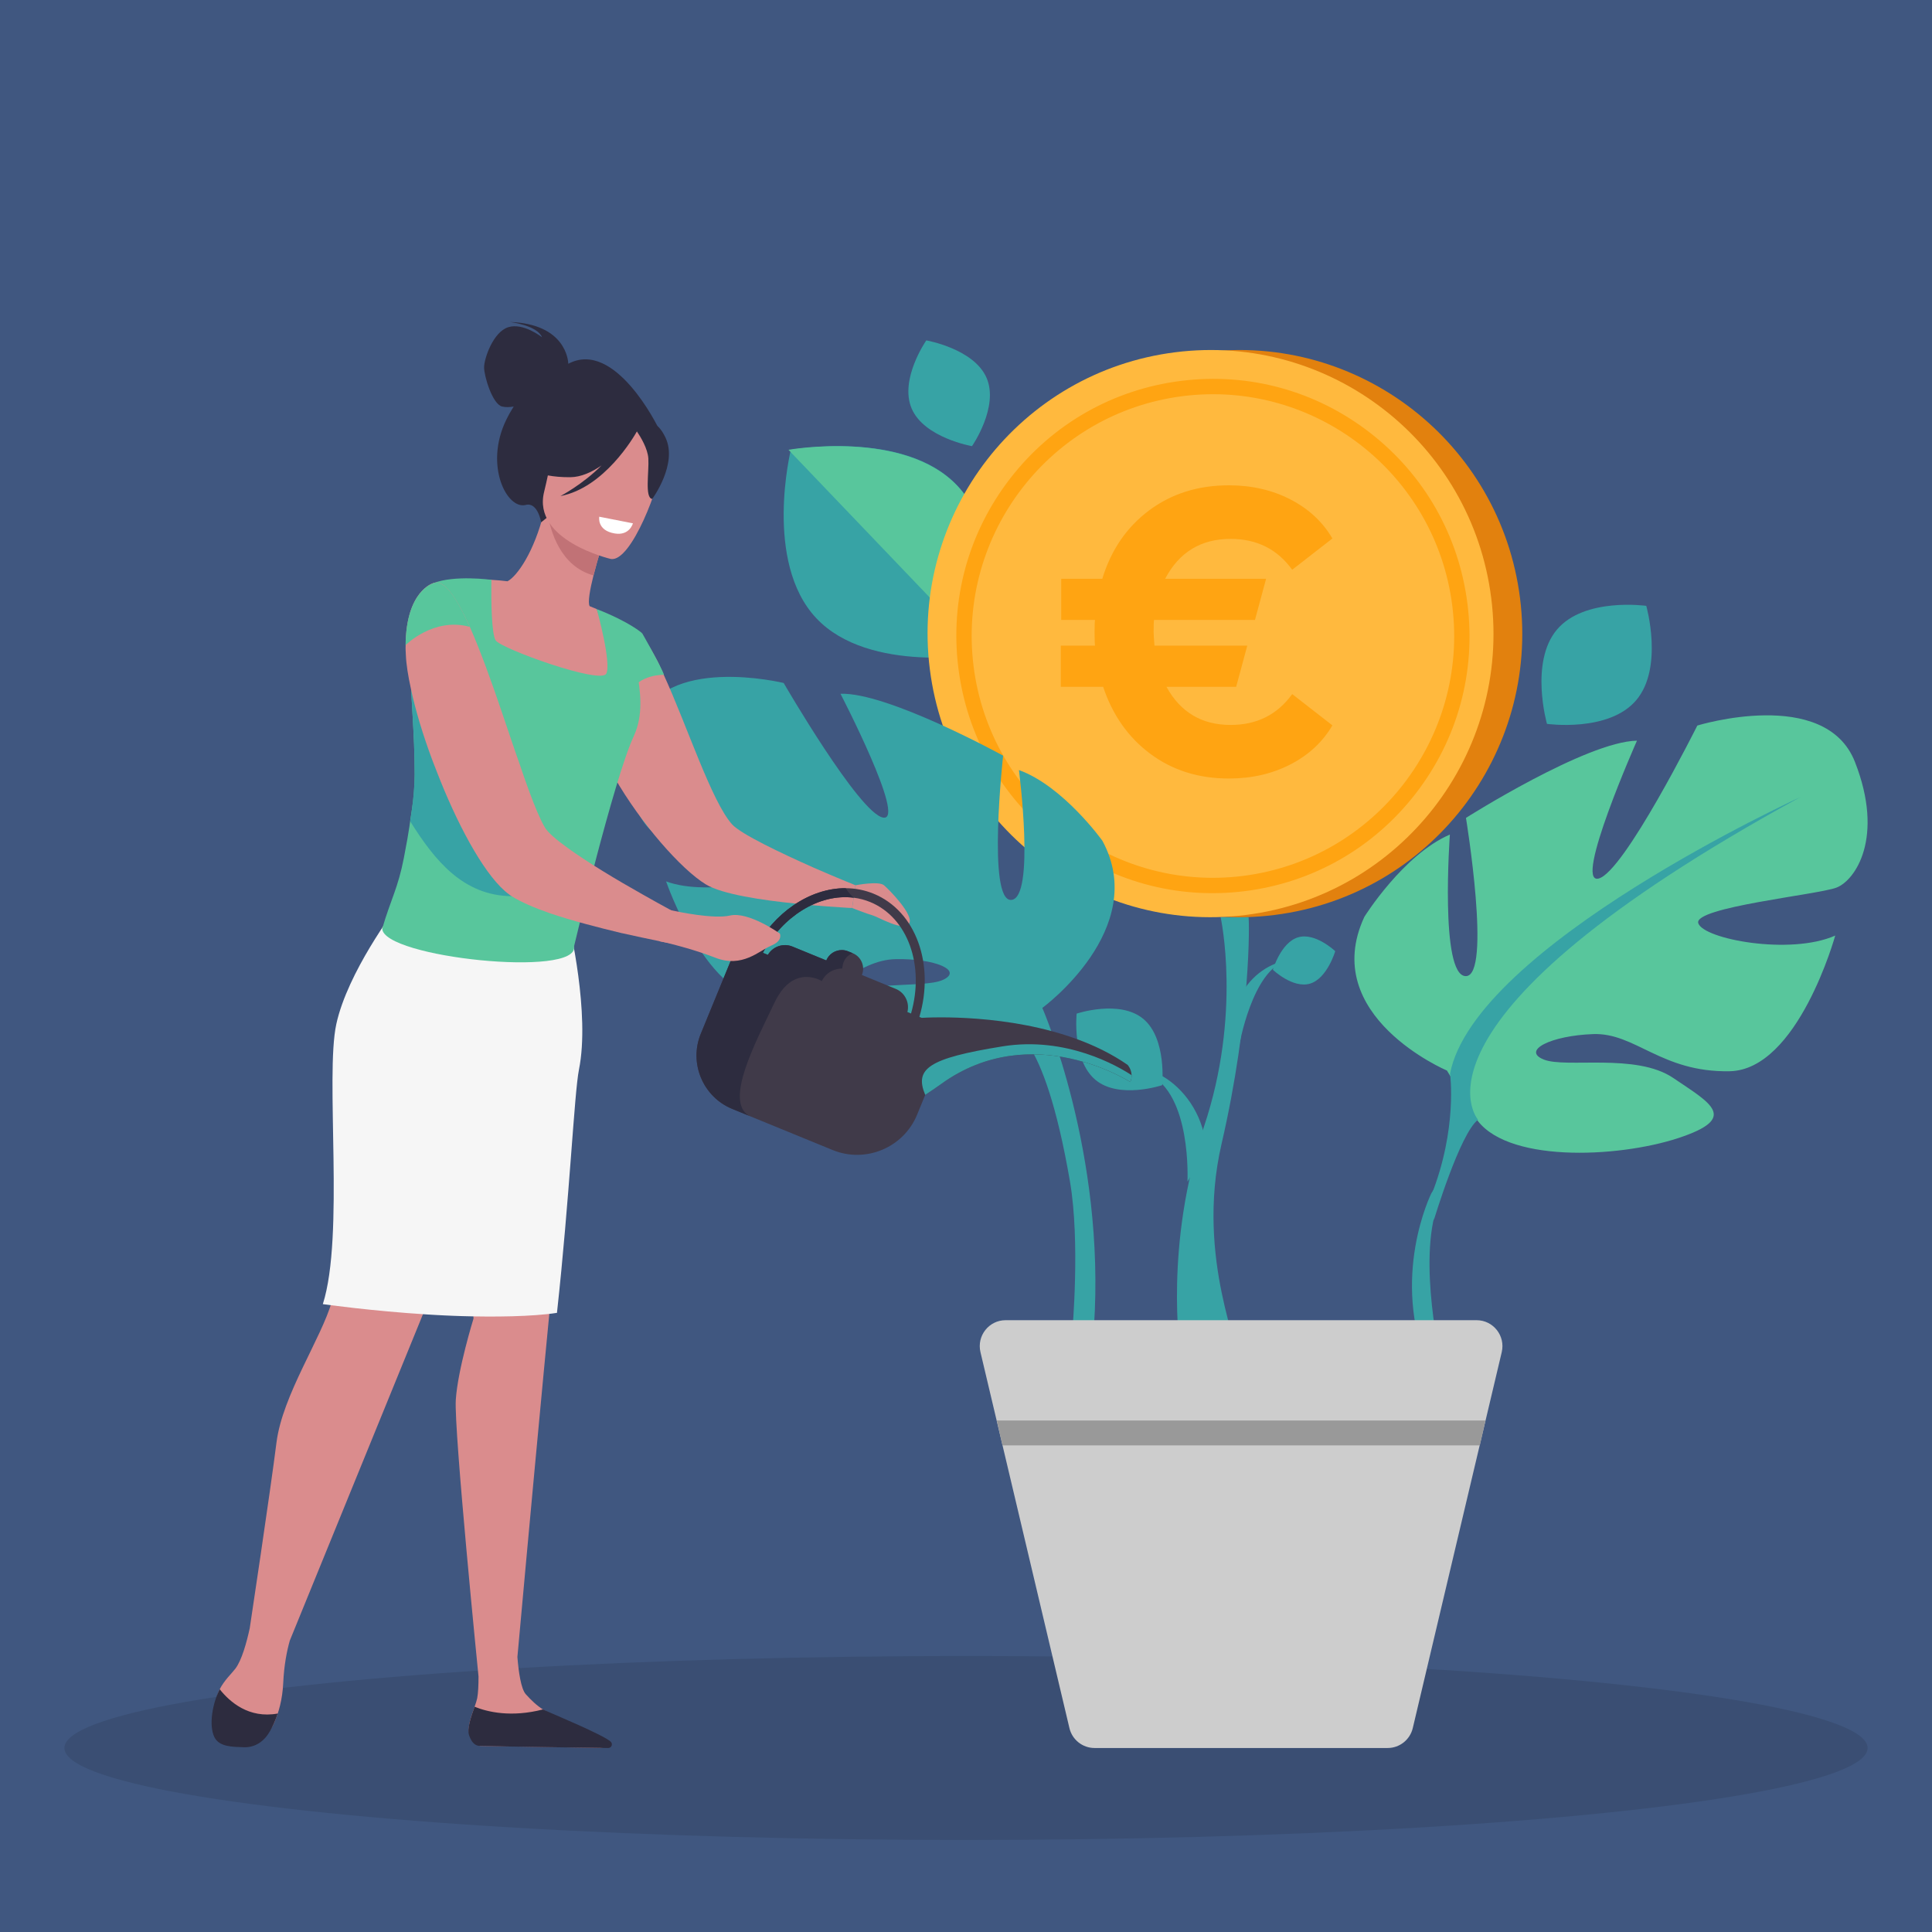 <svg xmlns="http://www.w3.org/2000/svg" width="540" height="540" viewBox="0 0 540 540"><g fill="none" fill-rule="evenodd"><rect width="540" height="540" fill="#405780"/><g transform="translate(18 90)"><ellipse cx="252" cy="398.571" fill="#000" fill-opacity=".1" rx="252" ry="25.714"/><g transform="translate(158.143 5.143)"><path fill="#37A3A5" d="M155.757,235.114 C155.749,234.898 156.986,210.6 144.777,205.009 L145.639,204.213 C151.231,206.091 157.43,211.897 159.912,220.092 C161.754,226.183 160.353,227.522 160.363,227.751 L155.757,235.114 Z"/><path fill="#37A3A5" d="M124.784 188.166C124.784 188.166 123.431 201.152 130.032 206.675 136.632 212.198 148.685 208.169 148.685 208.169 148.685 208.169 150.036 195.184 143.437 189.66 136.837 184.137 124.784 188.166 124.784 188.166M153.839 283.48C153.613 282.22 149.294 252.722 160.341 219.85 170.953 188.266 165.076 161.488 165.03 161.221L172.84 161.221C173.041 162.365 173.583 188.65 165.266 224.67 157.783 257.085 171.758 283.48 168.783 283.48L153.839 283.48Z"/><path fill="#37A3A5" d="M170.137,197.496 C170.178,197.329 173.829,175.766 183.653,173.313 C179.262,173.901 173.682,177.137 170.561,183.163 C168.242,187.644 169.054,188.913 169.01,189.092 L170.137,197.496 Z"/><path fill="#58C69C" d="M228.283,204.082 C228.283,204.082 192.335,188.842 205.202,161.116 C205.202,161.116 216.037,143.756 229.1,138.119 C229.1,138.119 226.225,177.601 233.539,177.687 C240.852,177.772 233.598,133.459 233.598,133.459 C233.598,133.459 267.267,112.11 281.393,111.878 C281.393,111.878 263.543,152.15 270.652,150.416 C277.762,148.683 298.267,107.647 298.267,107.647 C298.267,107.647 334.01,96.656 342.319,117.817 C350.627,138.978 342.387,150.974 337.131,152.957 C331.876,154.939 297.118,158.448 298.53,162.893 C299.941,167.338 324.196,171.938 336.808,166.352 C336.808,166.352 326.415,203.929 307.28,204.271 C288.145,204.615 280.959,193.459 269.137,193.888 C257.317,194.317 249.11,198.479 255.326,200.994 C261.544,203.507 281.135,199.102 291.512,206.141 C301.888,213.179 310.112,217.306 292.942,222.953 C275.771,228.599 243.964,229.929 236.124,217.006 L228.283,204.082 Z"/><path fill="#37A3A5" d="M327.09,127.633 C327.09,127.633 236.075,169.244 229.149,204.935 C229.149,204.935 231.33,220.3 223.869,239.061 L224.633,245.862 C224.633,245.862 231.932,221.61 236.976,217.82 C236.976,217.82 212.469,190.307 327.09,127.633"/><path fill="#37A3A5" d="M223.921 238.394C223.921 238.394 212.212 261.858 223.232 287.511L226.758 286.099C226.758 286.099 219.969 257.228 225.728 241.651 231.487 226.076 223.921 238.394 223.921 238.394M91.43 40.593C106.241 56.352 98.537 87.65 98.537 87.65 98.537 87.65 66.817 93.396 52.006 77.637 37.196 61.878 44.9 30.579 44.9 30.579 44.9 30.579 76.62 24.833 91.43 40.593"/><path fill="#58C69C" d="M91.322,40.531 C106.309,56.204 98.513,87.328 98.513,87.328 L44.238,30.573 C44.238,30.573 76.335,24.859 91.322,40.531"/><path fill="#37A3A5" d="M281.222 100.522C273.558 109.631 256.239 107.181 256.239 107.181 256.239 107.181 251.347 89.961 259.012 80.852 266.677 71.742 283.995 74.193 283.995 74.193 283.995 74.193 288.887 91.412 281.222 100.522M190.015 179.784C185.202 181.219 179.631 175.911 179.631 175.911 179.631 175.911 181.864 168.276 186.676 166.841 191.487 165.406 197.058 170.714 197.058 170.714 197.058 170.714 194.826 178.348 190.015 179.784M99.606 10.474C103.133 18.636 95.532 29.557 95.532 29.557 95.532 29.557 82.211 27.244 78.684 19.082 75.158 10.92 82.759 0 82.759 0 82.759 0 96.08 2.312 99.606 10.474"/><g transform="translate(83.113 2.687)"><path fill="#E2810E" d="M8.671,89.168 C3.215,45.738 33.922,6.098 77.255,0.629 C120.589,-4.839 160.143,25.936 165.598,69.365 C171.054,112.796 140.349,152.436 97.014,157.905 C53.68,163.372 14.128,132.598 8.671,89.168"/><path fill="#FFB93E" d="M0.628,89.169 C-4.828,45.738 25.878,6.098 69.212,0.629 C112.546,-4.839 152.098,25.936 157.555,69.366 C163.011,112.796 132.305,152.437 88.971,157.905 C45.636,163.373 6.084,132.599 0.628,89.169"/><path fill="#FFA412" d="M71.339,12.889 C34.449,17.544 8.216,51.41 12.861,88.382 C17.506,125.353 51.296,151.644 88.186,146.988 C125.075,142.334 151.308,108.468 146.663,71.497 C142.019,34.526 108.228,8.235 71.339,12.889 M88.72,151.242 C69.717,153.64 50.918,148.478 35.788,136.707 C20.659,124.935 11.009,107.963 8.616,88.916 C6.223,69.87 11.374,51.032 23.12,35.868 C34.865,20.705 51.801,11.034 70.804,8.635 C89.808,6.237 108.606,11.4 123.735,23.172 C138.864,34.943 148.514,51.916 150.907,70.961 C153.3,90.007 148.149,108.847 136.404,124.01 C124.658,139.174 107.724,148.844 88.72,151.242"/><path fill="#FFA412" d="M101.916,96.167 L113.153,104.914 C110.443,109.548 106.537,113.181 101.437,115.818 C96.336,118.453 90.598,119.771 84.222,119.771 C75.774,119.771 68.461,117.475 62.285,112.882 C56.108,108.289 51.704,102.038 49.074,94.13 L37.239,94.13 L37.239,82.628 L46.803,82.628 C46.723,82.07 46.683,80.752 46.683,78.674 C46.683,76.997 46.723,75.918 46.803,75.439 L37.358,75.439 L37.358,63.937 L48.835,63.937 C51.305,55.87 55.669,49.499 61.926,44.826 C68.182,40.153 75.615,37.817 84.222,37.817 C90.598,37.817 96.336,39.135 101.437,41.771 C106.537,44.407 110.443,48.043 113.153,52.674 L101.916,61.421 C97.771,55.67 92.032,52.794 84.7,52.794 C76.411,52.794 70.314,56.508 66.409,63.937 L94.623,63.937 L91.515,75.439 L63.301,75.439 C63.221,75.918 63.181,77.039 63.181,78.794 C63.181,79.273 63.259,80.553 63.42,82.628 L89.363,82.628 L86.255,94.13 L66.768,94.13 C70.672,101.24 76.65,104.794 84.7,104.794 C92.032,104.794 97.771,101.918 101.916,96.167"/></g><path fill="#37A3A5" d="M108.648,120.086 C108.648,120.086 113.289,155.944 106.501,156.387 C99.713,156.83 104.237,116.062 104.237,116.062 C104.237,116.062 71.903,98.275 58.774,98.769 C58.774,98.769 77.363,134.599 70.673,133.373 C63.984,132.148 42.894,95.754 42.894,95.754 C42.894,95.754 9.15,87.515 2.491,107.225 C-4.168,126.936 4.084,137.463 9.064,139.009 C14.043,140.553 46.497,142.018 45.407,146.142 C44.318,150.266 22.024,155.67 10.033,151.207 C10.033,151.207 21.56,184.951 39.348,184.309 C57.134,183.667 63.251,173.136 74.251,172.938 C85.25,172.738 93.079,176.124 87.431,178.727 C81.784,181.329 63.369,178.291 54.084,185.226 C44.799,192.162 37.369,196.337 53.596,200.628 C69.824,204.92 94.317,200.074 105.939,192.401 C105.973,192.377 115.455,191.632 122.921,235.124 C125.8,251.891 123.586,276.763 123.586,276.763 L129.609,275.853 C132.95,227.102 115.192,186.572 115.192,186.572 C115.192,186.572 145.323,164.502 131.989,139.863 C131.989,139.863 121.061,124.575 108.648,120.086 Z"/><path fill="#CDCDCD" d="M173.124,273.856 L168.373,273.856 L104.924,273.856 C100.264,273.856 96.82,278.228 97.9,282.783 L122.763,387.854 C123.532,391.122 126.442,393.429 129.786,393.429 L168.373,393.429 L173.124,393.429 L211.711,393.429 C215.055,393.429 217.961,391.122 218.735,387.854 L243.597,282.783 C244.673,278.228 241.234,273.856 236.569,273.856 L173.124,273.856 Z"/><polygon fill="#999" points="102.462 301.891 239.042 301.891 237.483 308.843 104.06 308.843"/></g><g transform="matrix(-1 0 0 1 298.286 0)"><g transform="matrix(-1 0 0 1 257.143 157.824)"><path fill="#DA8C8D" d="M107.687,238.471 C105.274,236.694 103.326,235.518 95.619,231.785 C95.116,231.541 93.286,230.376 92.625,229.972 C90.951,228.948 89.271,227.338 87.823,225.723 C86.443,224.184 85.783,219.245 85.473,215.309 C86.267,206.521 99.012,65.549 101.701,50.288 C104.477,34.534 100.249,10.506 100.249,10.506 L90.409,6.798 L71.728,71.494 L73.202,120.739 C73.202,120.739 68.808,134.935 68.254,143.416 C67.699,151.899 74.604,220.754 74.604,220.754 L74.604,220.754 C74.605,223.215 74.508,225.443 74.234,226.833 C73.727,229.41 70.904,234.71 72.198,237.134 C73.494,239.558 74.974,240.163 74.974,240.163 L108.541,240.706 C110.369,240.735 109.162,239.556 107.687,238.471"/><path fill="#DA8C8D" d="M51.37,5.452 C51.37,5.452 39.713,23.023 36.939,37.564 C34.162,52.105 38.975,96.794 33.636,115.848 C30.746,126.164 19.793,142.094 18.128,155.422 C16.462,168.752 10.668,207.224 10.668,207.224 L10.67,207.224 C9.793,211.264 8.419,216.259 6.636,218.582 C5.546,220.003 3.553,221.801 2.245,224.37 C0.209,228.369 1.334,234.322 2.837,237.602 C3.607,239.284 2.782,239.28 4.537,239.823 C9.736,241.429 15.267,238.724 17.482,233.737 C18.717,230.951 19.802,227.235 20.02,222.553 C20.251,217.59 21.029,213.647 21.856,210.731 L59.115,119.406 L86.089,40.591 L92.999,0 L51.37,5.452 Z"/><path fill="#2D2C3F" d="M18.489 231.114C10.426 232.586 5.06 227.863 2.268 224.325.218 228.332-.782 234.311.726 237.601 2.053 240.5 5.934 240.418 8.989 240.531 12.22 240.652 14.719 238.855 16.322 236.037 17.071 234.721 17.843 233.083 18.489 231.114M92.621 229.969C83.743 232.25 77.181 230.699 73.51 229.217 72.563 231.904 71.308 235.275 71.974 237.218 72.789 239.598 73.949 240.136 74.974 240.164 83.084 240.377 104.677 240.667 110.859 240.748 111.723 240.76 112.2 239.748 111.644 239.085 110.111 237.25 93.281 230.374 92.621 229.969"/><path fill="#F6F6F6" d="M60.443,119.586 C61.208,119.633 61.978,119.679 62.752,119.722 C62.792,119.724 62.832,119.726 62.872,119.728 C63.631,119.77 64.394,119.809 65.159,119.845 C65.205,119.846 65.252,119.849 65.298,119.852 C66.065,119.887 66.833,119.92 67.603,119.951 C67.643,119.952 67.681,119.954 67.721,119.955 C68.504,119.985 69.289,120.013 70.073,120.036 C78.812,120.297 89.605,120.195 96.53,119.124 C100.059,86.968 101.375,57.62 102.681,51.123 C105.851,35.371 99.92,10.507 99.92,10.507 L97.089,10.044 L98.878,0.836 L51.34,6.289 C51.34,6.289 38.029,23.859 34.86,38.4 C31.69,52.942 37.185,97.63 31.088,116.685 C31.088,116.685 44.66,118.609 60.443,119.586"/></g><path fill="#DA8C8D" d="M77.168,157.435 C77.168,157.435 70.685,156.171 69.204,157.435 C67.721,158.698 60.691,165.836 62.196,168.179 C63.701,170.521 70.919,166.238 72.419,165.835 C73.92,165.431 78.115,163.793 78.115,163.793 L77.168,157.435 Z"/><path fill="#DA8C8D" d="M77.168,157.435 L78.115,163.793 C78.115,163.793 78.535,163.793 79.271,163.741 C81.585,163.583 87.213,163.267 93.575,162.584 C103.145,161.638 114.505,159.957 119.027,157.172 C125.916,152.969 137.223,140.095 144.584,127.222 C144.795,126.906 144.952,126.592 145.111,126.275 C148.949,119.445 151.631,112.666 151.842,107.254 C151.999,103.945 151.631,101.106 150.948,98.637 C150.054,95.379 148.581,92.805 147.057,90.86 C146.846,90.545 146.635,90.23 146.321,89.967 C143.796,86.973 141.325,85.711 141.325,85.711 C140.062,85.185 138.695,85.817 137.275,87.34 L137.275,87.393 C136.118,88.602 134.856,90.44 133.646,92.753 C133.594,92.805 133.542,92.857 133.542,92.91 C133.278,93.383 133.015,93.908 132.699,94.486 C132.595,94.591 132.542,94.749 132.49,94.854 C131.911,96.063 131.334,97.323 130.755,98.637 C124.287,112.719 117.397,134.052 111.666,140.411 C109.193,143.143 97.887,148.503 88.896,152.497 C82.426,155.333 77.168,157.435 77.168,157.435"/><path fill="#58C69C" d="M136.801,86.985 C136.801,86.985 131.494,96.235 130.7,98.614 C130.7,98.614 137.581,98.35 140.361,103.639 C140.361,103.639 141.027,88.231 136.801,86.985"/><path fill="#DA8C8D" d="M144.099,100.218 C148.088,102.065 152.904,103.324 158.73,103.642 C180.571,104.838 185.529,85.705 186.432,73.009 C183.284,71.868 180.527,71.977 178.938,72.061 C177.389,72.147 175.772,72.305 174.438,72.469 C171.767,71.075 166.967,64.301 164.194,52.969 L163.251,53.406 L147.491,60.809 C147.491,60.809 149.165,65.934 150.402,70.837 C151.366,74.674 152.058,78.382 151.479,79.419 C150.237,79.924 149.494,80.242 149.494,80.242 C149.494,80.242 149.494,80.247 149.488,80.258 C149.33,80.661 145.903,89.385 144.099,100.218"/><path fill="#58C69C" d="M139.179,115.834 C144.711,127.739 155.841,174.512 155.841,174.512 C154.384,183.377 209.276,177.616 209.452,169.544 C206.993,161.15 205.079,158.379 203.401,149.772 C201.723,141.165 201.723,139.687 201.201,136.542 C200.68,133.396 200.383,129.402 200.383,126.464 C200.383,114.537 201.533,104.943 201.433,98.421 C200.229,97.531 199.066,96.708 197.982,95.926 C196.326,94.72 194.863,93.591 193.784,92.446 C192.598,91.198 191.855,89.923 191.771,88.483 C191.708,87.395 191.743,86.279 191.855,85.162 C191.906,84.635 191.975,84.107 192.054,83.58 C192.904,78.041 195.22,73.02 195.22,73.02 C189.359,70.65 178.938,72.062 178.938,72.062 C178.938,72.062 178.949,72.64 178.955,73.586 C178.989,77.391 178.955,87.158 177.734,89.005 C176.209,91.307 148.291,101.391 146.816,98.268 C145.364,95.195 149.341,80.803 149.489,80.258 C149.494,80.246 149.494,80.241 149.494,80.241 C140.145,83.909 136.802,86.987 136.802,86.987 C142.436,90.637 134.278,102.989 138.635,114.537 C138.801,114.973 138.982,115.398 139.179,115.834 Z"/><path fill="#2D2C3F" d="M173.751,0 C173.751,0 166.107,0.911 164.787,4.269 C164.787,4.269 169.992,0.119 174.229,1.455 C178.466,2.789 180.956,10.207 180.982,12.648 C181.006,15.088 178.652,22.955 175.962,23.623 C174.943,23.877 173.77,23.81 172.705,23.627 C173.42,24.744 174.122,25.976 174.792,27.351 C180.994,40.072 174.597,52.504 169.347,51.13 C165.98,50.249 165.028,55.99 165.028,55.99 L132.312,29.526 C132.312,29.526 144.328,4.684 157.441,11.675 C157.474,10.729 158.208,0.533 173.751,0 Z"/><path fill="#C17276" d="M147.491,60.812 C147.491,60.812 149.166,65.932 150.401,70.84 C159.613,68.271 162.411,58.595 163.252,53.41 L147.491,60.812 Z"/><path fill="#DA8C8D" d="M145.551,66.233 C145.551,66.233 167.591,61.136 164.203,47.471 C160.815,33.805 161.379,23.944 147.163,26.62 C132.948,29.298 131.517,35.186 131.537,40.021 C131.559,44.858 139.73,67.206 145.551,66.233"/><path fill="#FFF" d="M139.422,54.423 L148.826,56.272 C148.826,56.272 147.908,59.799 143.748,59.105 C138.677,58.26 139.422,54.423 139.422,54.423" transform="matrix(-1 0 0 1 288.21 0)"/><path fill="#2D2C3F" d="M130.298,32.264 C132.667,27.31 135.456,27.575 137.2,28.452 C147.557,18.879 157.714,26.701 157.714,26.701 C161.624,36.138 170.097,39.993 170.097,39.993 C170.097,39.993 166.711,43.458 156.898,43.382 C153.9,43.358 150.887,41.984 148.145,40.089 C153.434,45.412 159.636,48.652 159.636,48.652 C147.352,46.303 139.114,32.093 138.271,30.585 C137.23,32.12 135.239,35.388 135.072,38.148 C134.845,41.899 136.135,49.183 133.986,49.46 C133.986,49.46 126.745,39.691 130.298,32.264"/><path fill="#37A3A5" d="M201.646,139.536 C200.761,134.291 200.383,129.429 200.383,126.464 C200.383,114.156 201.534,104.942 201.432,98.421 C200.23,97.531 199.066,96.709 197.983,95.926 C196.325,94.718 194.863,93.591 193.784,92.446 C182.778,111.033 155.076,160.674 173.299,160.482 C186.738,160.339 194.69,150.68 201.646,139.536 Z"/><path fill="#DA8C8D" d="M122.498,167.787 L124.338,174.512 C124.338,174.512 126.652,174.092 130.333,173.408 C131.437,173.199 132.069,173.041 132.069,173.041 C135.014,172.464 138.537,171.675 142.377,170.835 L142.429,170.835 C149.002,169.258 156.365,167.367 162.569,165.264 C166.934,163.741 170.721,162.112 173.298,160.482 C173.56,160.325 173.771,160.167 174.034,159.956 C180.186,155.492 187.495,142.355 193.175,128.272 C193.963,126.329 194.699,124.384 195.437,122.493 C198.065,115.451 200.168,108.515 201.431,102.526 C202.219,98.954 202.746,95.694 202.85,93.014 C202.904,92.069 202.957,91.177 202.904,90.335 C202.798,75.097 195.226,72.996 195.226,72.996 C195.069,72.943 194.91,72.89 194.699,72.839 C193.386,72.628 192.017,73.52 190.598,75.255 C188.81,77.409 186.916,80.929 184.972,85.185 C181.974,91.963 178.819,100.74 175.874,109.463 C174.243,114.243 172.667,119.024 171.088,123.438 C170.194,126.118 169.301,128.64 168.459,130.952 C166.83,135.366 165.356,138.939 164.041,141.198 C163.201,142.67 160.781,144.719 157.573,147.032 C152,151.076 143.849,155.964 136.749,159.956 C133.804,161.639 131.017,163.162 128.703,164.424 C124.969,166.473 122.498,167.787 122.498,167.787"/><path fill="#58C69C" d="M184.99,85.208 C195.114,82.419 202.923,90.316 202.923,90.316 C202.796,75.104 195.217,73.021 195.217,73.021 C192.167,71.759 188.634,77.036 184.99,85.208"/><path fill="#403A49" d="M75.386,182.515 L65.926,186.393 C63.355,187.443 62.002,190.238 62.665,192.862 L61.652,193.276 C57.803,179.918 62.498,166.449 73.057,162.123 C74.54,161.515 76.066,161.117 77.607,160.922 C82.469,160.281 87.535,161.591 92.091,164.429 C96.418,167.122 100.278,171.199 103.06,176.316 L101.663,176.887 C100.294,174.56 97.373,173.516 94.801,174.565 L85.337,178.443 C84.598,176.64 82.841,175.546 80.997,175.546 C80.416,175.546 79.817,175.659 79.246,175.891 L77.935,176.429 C75.558,177.403 74.411,180.14 75.386,182.515 M120.416,198.948 L112.099,178.674 C111.016,176.03 108.111,174.656 105.415,175.4 C102.661,170.224 98.865,166.018 94.565,163.067 C90.031,159.948 84.943,158.229 79.919,158.25 C77.268,158.263 74.626,158.763 72.104,159.796 C60.277,164.64 54.978,179.569 59.318,194.229 L58.67,194.493 C58.67,194.493 56.649,194.353 53.259,194.353 C42.548,194.353 18.2,195.775 1.119,207.63 C1.119,207.63 0.046,208.772 0.003,210.517 C-0.019,211.093 0.079,211.739 0.364,212.429 C0.364,212.429 27.784,194.687 53.146,212.919 C54.704,214.034 56.213,215.068 57.685,216.026 L59.96,221.573 C63.732,230.773 74.345,235.211 83.552,231.441 L106.779,221.929 L111.619,219.947 C119.818,216.592 123.78,207.14 120.416,198.948"/><path fill="#37A3A5" d="M57.684,216.026 C56.212,215.068 54.704,214.033 53.146,212.918 C27.784,194.687 0.364,212.428 0.364,212.428 C0.079,211.739 -0.019,211.093 0.004,210.516 C3.841,207.99 18.228,199.588 36.053,202.459 C56.94,205.826 60.718,208.728 57.684,216.026"/><path fill="#2D2C3F" d="M111.619,219.948 L106.779,221.93 C114.034,217.971 105.049,201.247 99.794,190.206 C94.538,179.164 86.587,184.212 86.587,184.212 C84.765,180.512 80.862,180.71 80.862,180.71 C80.658,177.145 77.935,176.428 77.935,176.428 L79.245,175.89 C79.817,175.659 80.415,175.545 80.998,175.545 C82.84,175.545 84.598,176.639 85.336,178.444 L94.802,174.566 C97.374,173.515 100.295,174.56 101.663,176.887 L103.06,176.315 C100.279,171.198 96.419,167.122 92.091,164.429 C87.536,161.591 82.468,160.281 77.606,160.923 C78.367,160.308 79.186,159.452 79.919,158.251 C84.944,158.229 90.031,159.947 94.565,163.066 C98.866,166.018 102.661,170.224 105.416,175.4 C108.11,174.657 111.016,176.031 112.099,178.675 L120.416,198.948 C123.779,207.14 119.817,216.593 111.619,219.948"/><path fill="#DA8C8D" d="M100.728,174.302 C104.093,175.721 108.826,180.659 116.398,177.665 C121.815,175.563 127.547,174.092 130.334,173.409 C131.438,173.198 132.069,173.041 132.069,173.041 L129.071,164.318 C129.071,164.318 128.967,164.37 128.703,164.424 C126.759,164.844 116.871,166.946 112.244,165.895 C107.037,164.687 98.309,170.939 98.309,170.939 C98.309,170.939 97.362,172.936 100.728,174.302"/></g></g></g></svg>
